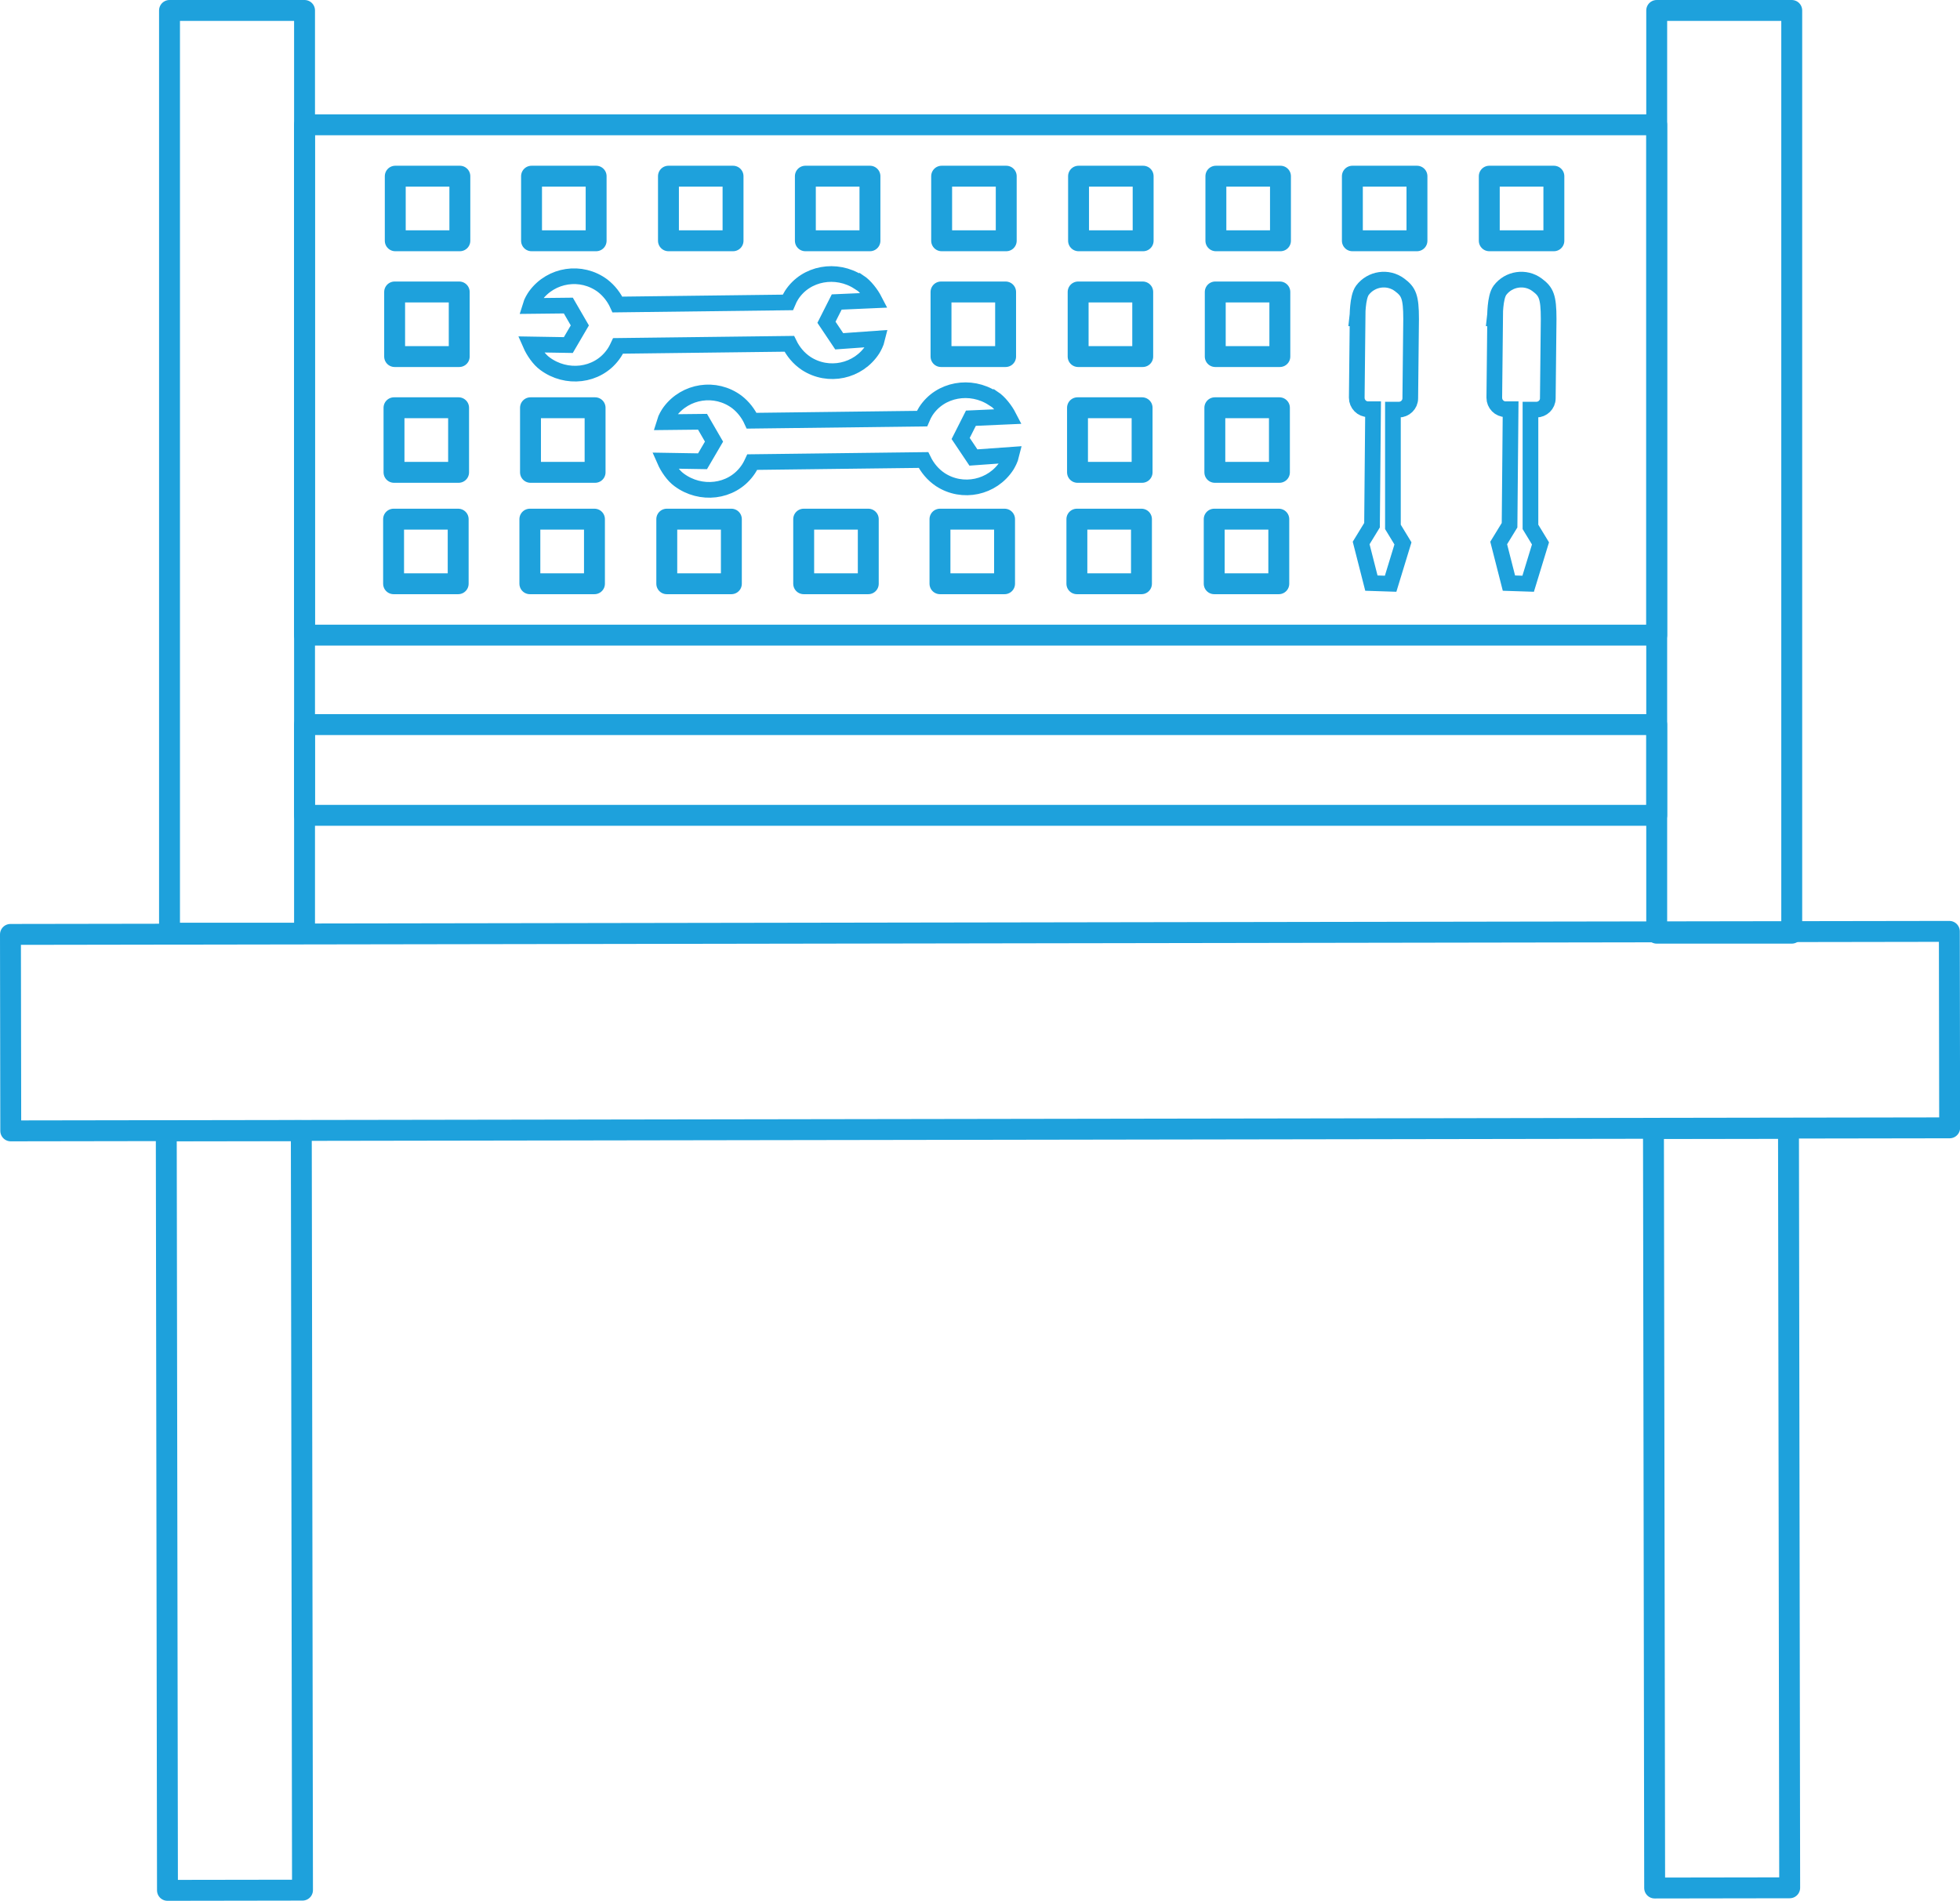 <?xml version="1.0" encoding="UTF-8"?>
<svg id="Ebene_2" data-name="Ebene 2" xmlns="http://www.w3.org/2000/svg" viewBox="0 0 93.77 90.95">
  <g id="Komplettaufbau_Kopie" data-name="Komplettaufbau Kopie">
    <rect x="8.11" y=".5" width="6.46" height="44.15" style="fill: none; stroke: #1ea1dc; stroke-linecap: round; stroke-linejoin: round;"/>
    <rect x="79.26" y=".5" width="6.46" height="44.15" style="fill: none; stroke: #1ea1dc; stroke-linecap: round; stroke-linejoin: round;"/>
    <g id="Werkbank">
      <rect x=".51" y="44.64" width="92.76" height="9.4" transform="translate(-.08 .07) rotate(-.09)" style="fill: none; stroke: #1ea1dc; stroke-linecap: round; stroke-linejoin: round;"/>
      <rect x="7.98" y="54.1" width="6.46" height="36.34" transform="translate(-.11 .02) rotate(-.09)" style="fill: none; stroke: #1ea1dc; stroke-linecap: round; stroke-linejoin: round;"/>
      <rect x="79.13" y="53.99" width="6.46" height="36.34" transform="translate(-.11 .13) rotate(-.09)" style="fill: none; stroke: #1ea1dc; stroke-linecap: round; stroke-linejoin: round;"/>
    </g>
    <rect x="14.57" y="5.97" width="64.69" height="24.42" style="fill: none; stroke: #1ea1dc; stroke-linecap: round; stroke-linejoin: round;"/>
    <rect x="18.91" y="8.43" width="3.09" height="3.09" style="fill: none; stroke: #1ea1dc; stroke-linecap: round; stroke-linejoin: round;"/>
    <rect x="25.43" y="8.43" width="3.09" height="3.09" style="fill: none; stroke: #1ea1dc; stroke-linecap: round; stroke-linejoin: round;"/>
    <rect x="31.98" y="8.43" width="3.09" height="3.09" style="fill: none; stroke: #1ea1dc; stroke-linecap: round; stroke-linejoin: round;"/>
    <rect x="38.53" y="8.43" width="3.09" height="3.09" style="fill: none; stroke: #1ea1dc; stroke-linecap: round; stroke-linejoin: round;"/>
    <rect x="45.05" y="8.43" width="3.09" height="3.09" style="fill: none; stroke: #1ea1dc; stroke-linecap: round; stroke-linejoin: round;"/>
    <rect x="51.6" y="8.43" width="3.09" height="3.09" style="fill: none; stroke: #1ea1dc; stroke-linecap: round; stroke-linejoin: round;"/>
    <rect x="58.17" y="8.43" width="3.09" height="3.09" style="fill: none; stroke: #1ea1dc; stroke-linecap: round; stroke-linejoin: round;"/>
    <rect x="64.7" y="8.43" width="3.09" height="3.09" style="fill: none; stroke: #1ea1dc; stroke-linecap: round; stroke-linejoin: round;"/>
    <rect x="71.25" y="8.43" width="3.09" height="3.09" style="fill: none; stroke: #1ea1dc; stroke-linecap: round; stroke-linejoin: round;"/>
    <rect x="18.88" y="13.97" width="3.09" height="3.09" style="fill: none; stroke: #1ea1dc; stroke-linecap: round; stroke-linejoin: round;"/>
    <rect x="45.02" y="13.97" width="3.09" height="3.09" style="fill: none; stroke: #1ea1dc; stroke-linecap: round; stroke-linejoin: round;"/>
    <rect x="51.58" y="13.97" width="3.09" height="3.09" style="fill: none; stroke: #1ea1dc; stroke-linecap: round; stroke-linejoin: round;"/>
    <rect x="58.14" y="13.97" width="3.09" height="3.09" style="fill: none; stroke: #1ea1dc; stroke-linecap: round; stroke-linejoin: round;"/>
    <rect x="18.85" y="19.51" width="3.09" height="3.09" style="fill: none; stroke: #1ea1dc; stroke-linecap: round; stroke-linejoin: round;"/>
    <rect x="25.38" y="19.51" width="3.09" height="3.09" style="fill: none; stroke: #1ea1dc; stroke-linecap: round; stroke-linejoin: round;"/>
    <rect x="51.55" y="19.51" width="3.09" height="3.09" style="fill: none; stroke: #1ea1dc; stroke-linecap: round; stroke-linejoin: round;"/>
    <rect x="58.12" y="19.51" width="3.09" height="3.09" style="fill: none; stroke: #1ea1dc; stroke-linecap: round; stroke-linejoin: round;"/>
    <rect x="18.83" y="24.84" width="3.09" height="3.09" style="fill: none; stroke: #1ea1dc; stroke-linecap: round; stroke-linejoin: round;"/>
    <rect x="25.35" y="24.84" width="3.09" height="3.09" style="fill: none; stroke: #1ea1dc; stroke-linecap: round; stroke-linejoin: round;"/>
    <rect x="31.9" y="24.84" width="3.09" height="3.09" style="fill: none; stroke: #1ea1dc; stroke-linecap: round; stroke-linejoin: round;"/>
    <rect x="38.45" y="24.84" width="3.09" height="3.09" style="fill: none; stroke: #1ea1dc; stroke-linecap: round; stroke-linejoin: round;"/>
    <rect x="44.97" y="24.84" width="3.09" height="3.09" style="fill: none; stroke: #1ea1dc; stroke-linecap: round; stroke-linejoin: round;"/>
    <rect x="51.52" y="24.84" width="3.09" height="3.09" style="fill: none; stroke: #1ea1dc; stroke-linecap: round; stroke-linejoin: round;"/>
    <rect x="58.09" y="24.84" width="3.09" height="3.09" style="fill: none; stroke: #1ea1dc; stroke-linecap: round; stroke-linejoin: round;"/>
    <rect x="14.57" y="34.67" width="64.69" height="4.34" style="fill: none; stroke: #1ea1dc; stroke-linecap: round; stroke-linejoin: round;"/>
    <path d="M41.08,13.5c-1.06-.69-2.52-.45-3.21.62-.07.11-.13.23-.18.35l-8.15.1c-.16-.35-.4-.66-.71-.9-1.02-.76-2.46-.54-3.21.48-.07.1-.19.29-.25.49l1.82-.02.55.95-.55.94-1.81-.03c.14.32.41.72.69.92,1.02.76,2.49.61,3.25-.42.1-.13.18-.28.25-.43l8.19-.1c.18.37.45.7.81.94,1.06.69,2.49.39,3.18-.68.06-.1.17-.3.22-.51l-1.82.13-.61-.91.49-.97,1.81-.08c-.16-.31-.45-.69-.74-.88Z" style="fill: none; stroke: #1ea1dc; stroke-miterlimit: 10; stroke-width: .75px;"/>
    <path d="M47.5,19.06c-1.06-.69-2.52-.45-3.21.62-.07.11-.13.23-.18.35l-8.15.1c-.16-.35-.4-.66-.71-.9-1.02-.76-2.46-.54-3.21.48-.07.1-.19.29-.25.49l1.82-.02.55.95-.55.94-1.81-.03c.14.32.41.72.69.92,1.02.76,2.49.61,3.25-.42.1-.13.18-.28.25-.43l8.19-.1c.18.37.45.7.81.94,1.06.69,2.49.39,3.18-.68.06-.1.17-.3.22-.51l-1.82.13-.61-.91.49-.97,1.81-.08c-.16-.31-.45-.69-.74-.88Z" style="fill: none; stroke: #1ea1dc; stroke-miterlimit: 10; stroke-width: .75px;"/>
    <path d="M64.95,15.23l-.04,3.8c0,.3.24.55.54.55h.24s-.05,5.55-.05,5.55l-.52.85.49,1.92.92.03.59-1.93-.48-.79v-5.61s.28,0,.28,0c.3,0,.55-.24.55-.54l.04-3.8c0-1.07-.12-1.31-.55-1.63-.56-.42-1.36-.3-1.78.26-.25.34-.23,1.27-.24,1.34Z" style="fill: none; stroke: #1ea1dc; stroke-miterlimit: 10; stroke-width: .75px;"/>
    <path d="M71.53,15.23l-.04,3.8c0,.3.24.55.54.55h.24s-.05,5.55-.05,5.55l-.52.85.49,1.92.92.03.59-1.93-.48-.79v-5.61s.28,0,.28,0c.3,0,.55-.24.55-.54l.04-3.8c0-1.07-.12-1.31-.55-1.63-.56-.42-1.36-.3-1.78.26-.25.34-.23,1.27-.24,1.34Z" style="fill: none; stroke: #1ea1dc; stroke-miterlimit: 10; stroke-width: .75px;"/>
  </g>
</svg>